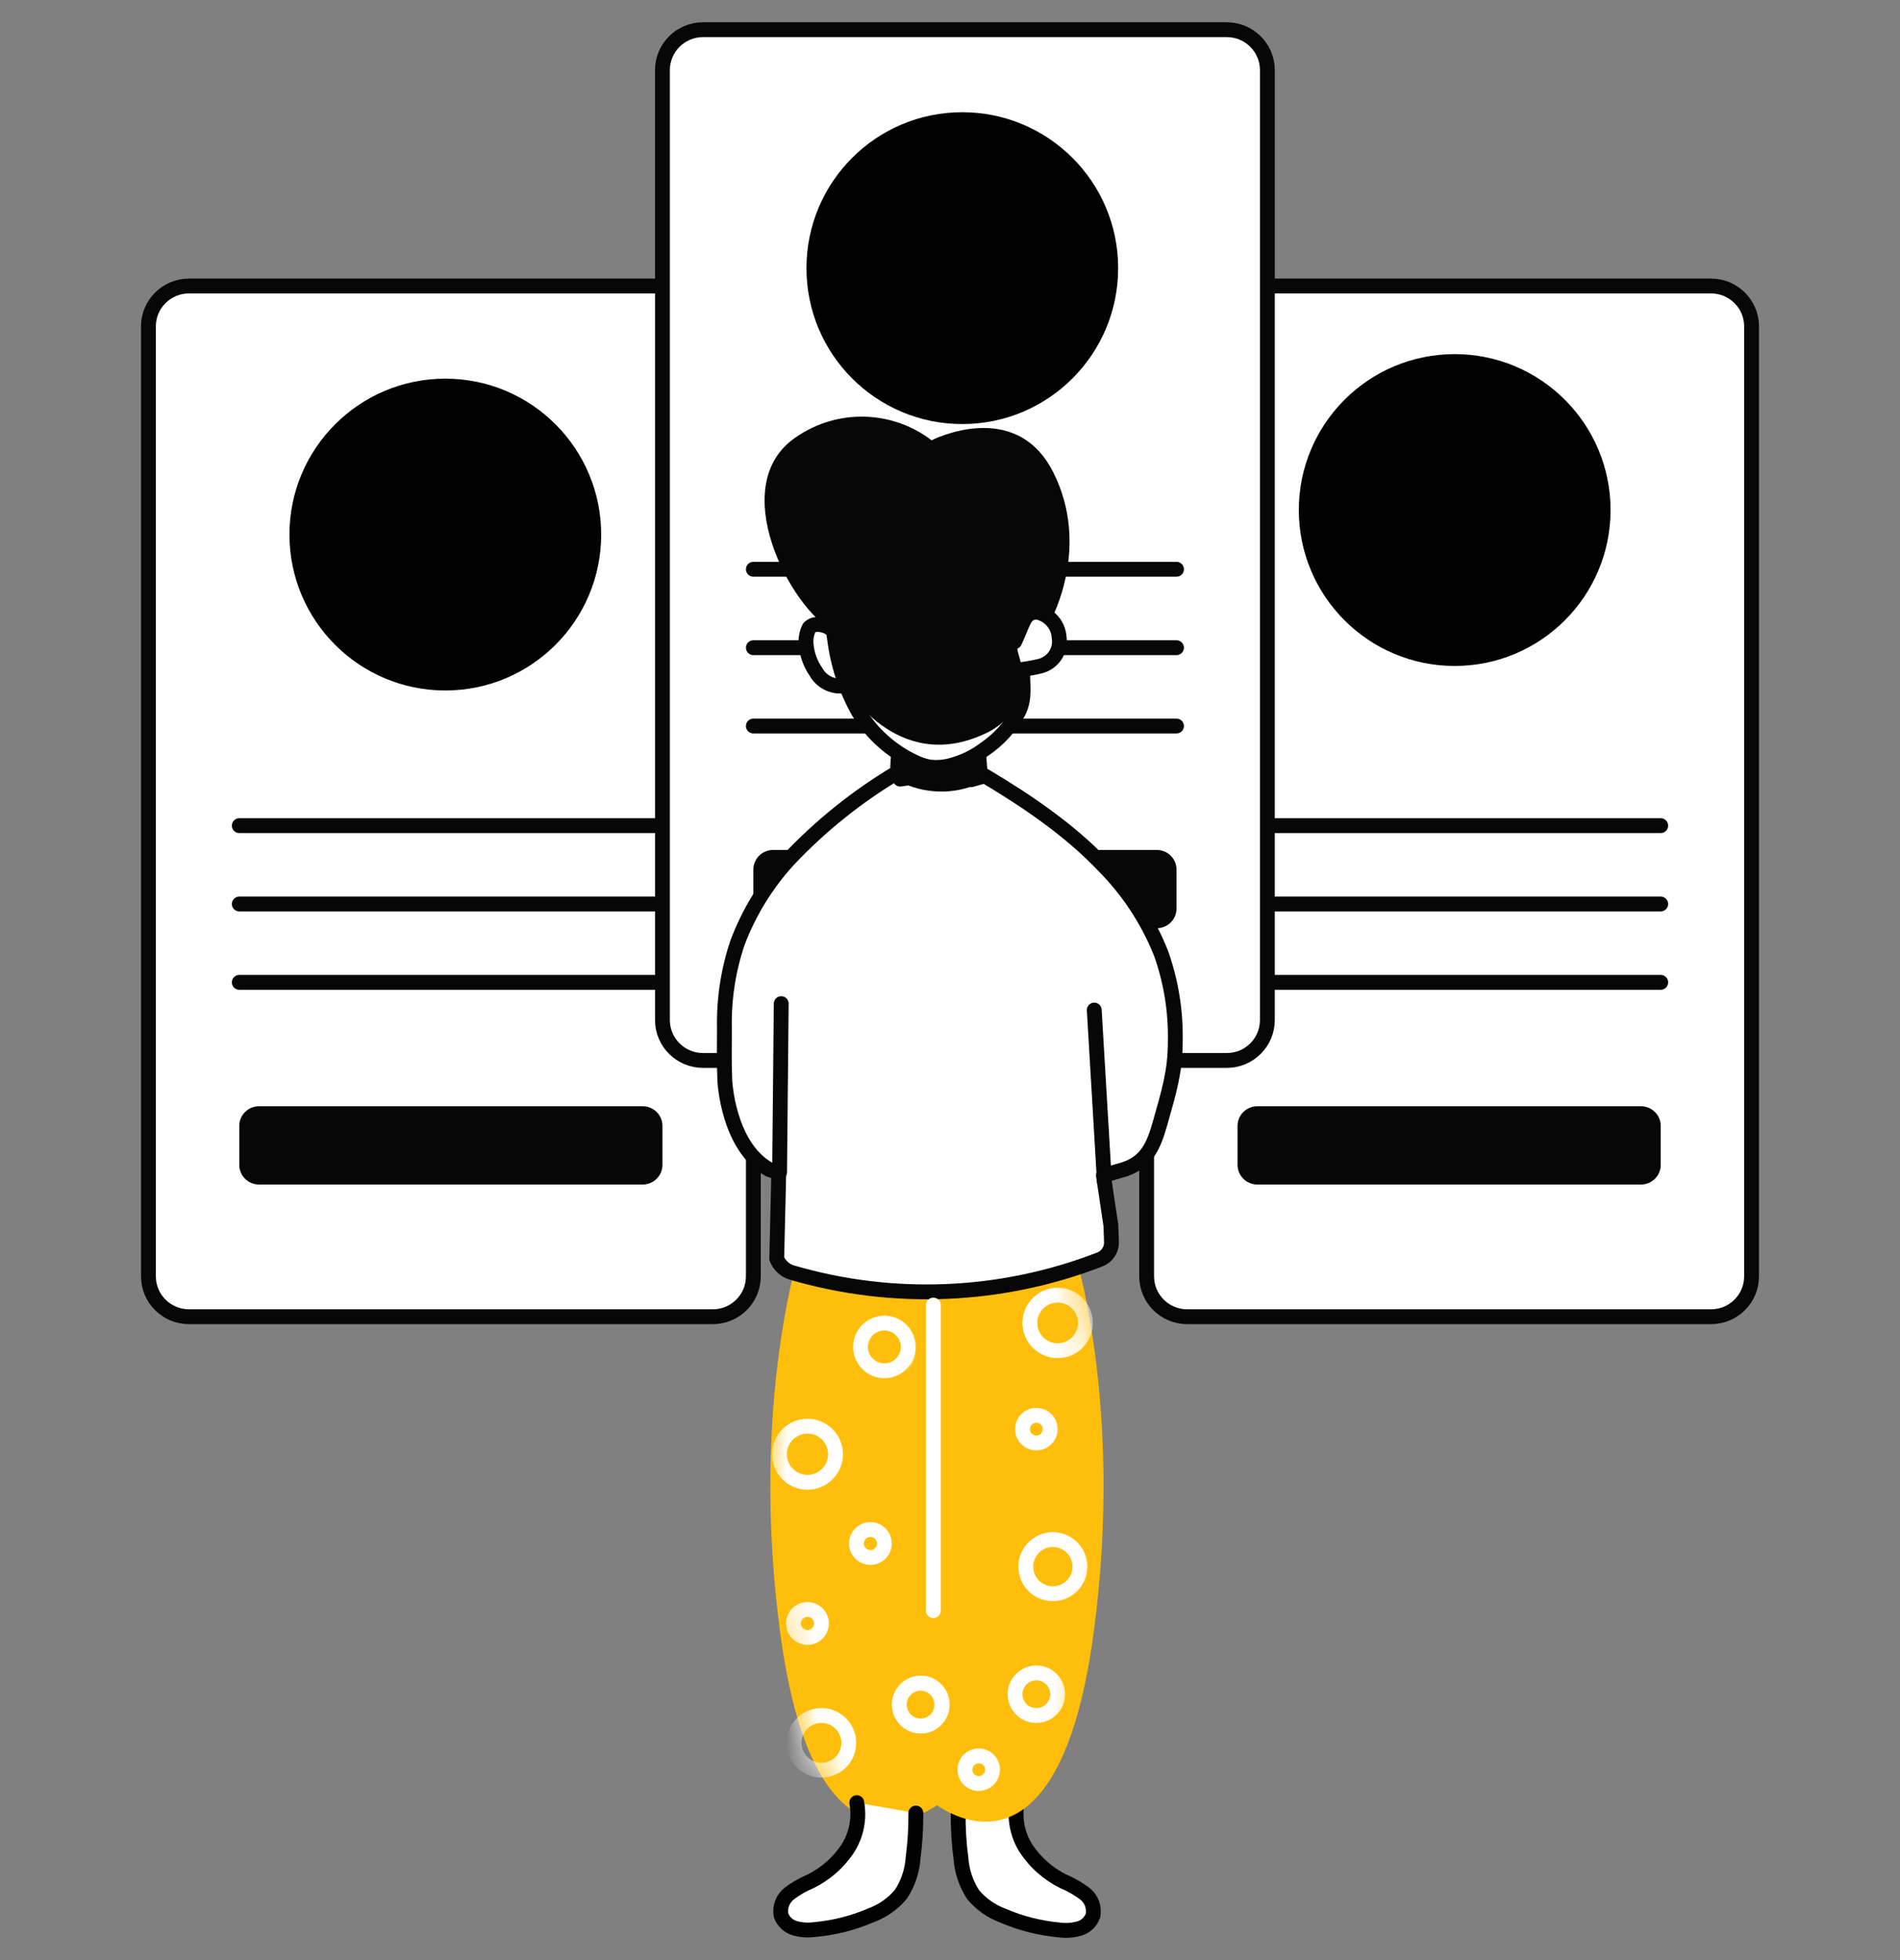 <svg width="64" height="66" viewBox="0 0 64 66" fill="none" xmlns="http://www.w3.org/2000/svg">
<rect x="0" y="0" width="64" height="66" fill="#808080" stroke="none"/>
<path d="M27.003 41.884C27.003 41.884 25.226 47.158 26.285 55.014C27.344 62.87 30.595 61.605 31.855 60.567C33.114 59.529 31.855 42.531 31.855 42.531L27.003 41.884Z" fill="#FFBE0B"/>
<path d="M57.632 9.63H39.992C39.236 9.63 38.624 10.239 38.624 10.99V42.977C38.624 43.728 39.236 44.337 39.992 44.337H57.632C58.388 44.337 59 43.728 59 42.977V10.99C59 10.239 58.388 9.63 57.632 9.63Z" fill="white" stroke="#070707" stroke-width="0.5" stroke-linecap="round" stroke-linejoin="round"/>
<path d="M49 22.174C51.761 22.174 54 19.935 54 17.174C54 14.412 51.761 12.174 49 12.174C46.239 12.174 44 14.412 44 17.174C44 19.935 46.239 22.174 49 22.174Z" fill="#010101" stroke="#010101" stroke-width="0.5" stroke-linecap="round" stroke-linejoin="round"/>
<path d="M41.686 27.801H55.94" stroke="#070707" stroke-width="0.5" stroke-linecap="round" stroke-linejoin="round"/>
<path d="M41.686 30.439H55.94" stroke="#070707" stroke-width="0.5" stroke-linecap="round" stroke-linejoin="round"/>
<path d="M41.686 33.077H55.94" stroke="#070707" stroke-width="0.5" stroke-linecap="round" stroke-linejoin="round"/>
<path d="M55.275 37.25H42.351C41.984 37.25 41.686 37.546 41.686 37.911V39.224C41.686 39.589 41.984 39.885 42.351 39.885H55.275C55.642 39.885 55.94 39.589 55.94 39.224V37.911C55.94 37.546 55.642 37.25 55.275 37.25Z" fill="#070707"/>
<path d="M24.008 9.63H6.368C5.612 9.63 5 10.239 5 10.99V42.977C5 43.728 5.612 44.337 6.368 44.337H24.008C24.764 44.337 25.376 43.728 25.376 42.977V10.99C25.376 10.239 24.764 9.63 24.008 9.63Z" fill="white" stroke="#070707" stroke-width="0.5" stroke-linecap="round" stroke-linejoin="round"/>
<path d="M15 23C17.761 23 20 20.761 20 18C20 15.239 17.761 13 15 13C12.239 13 10 15.239 10 18C10 20.761 12.239 23 15 23Z" fill="#010101" stroke="#010101" stroke-width="0.5" stroke-linecap="round" stroke-linejoin="round"/>
<path d="M8.06 27.801H22.314" stroke="#070707" stroke-width="0.5" stroke-linecap="round" stroke-linejoin="round"/>
<path d="M8.06 30.439H22.314" stroke="#070707" stroke-width="0.5" stroke-linecap="round" stroke-linejoin="round"/>
<path d="M8.06 33.077H22.314" stroke="#070707" stroke-width="0.5" stroke-linecap="round" stroke-linejoin="round"/>
<path d="M21.649 37.25H8.725C8.357 37.25 8.06 37.546 8.06 37.911V39.224C8.06 39.589 8.357 39.885 8.725 39.885H21.649C22.016 39.885 22.314 39.589 22.314 39.224V37.911C22.314 37.546 22.016 37.25 21.649 37.25Z" fill="#070707"/>
<path d="M41.322 1H23.682C22.926 1 22.314 1.609 22.314 2.36V34.347C22.314 35.099 22.926 35.708 23.682 35.708H41.322C42.078 35.708 42.69 35.099 42.69 34.347V2.36C42.69 1.609 42.078 1 41.322 1Z" fill="white" stroke="#070707" stroke-width="0.5" stroke-linecap="round" stroke-linejoin="round"/>
<path d="M32.414 14.029C35.176 14.029 37.414 11.79 37.414 9.029C37.414 6.267 35.176 4.029 32.414 4.029C29.653 4.029 27.415 6.267 27.415 9.029C27.415 11.79 29.653 14.029 32.414 14.029Z" fill="#010101" stroke="#010101" stroke-width="0.5" stroke-linecap="round" stroke-linejoin="round"/>
<path d="M25.376 19.168H39.63" stroke="#070707" stroke-width="0.5" stroke-linecap="round" stroke-linejoin="round"/>
<path d="M25.376 21.809H39.63" stroke="#070707" stroke-width="0.5" stroke-linecap="round" stroke-linejoin="round"/>
<path d="M25.376 24.447H39.63" stroke="#070707" stroke-width="0.5" stroke-linecap="round" stroke-linejoin="round"/>
<path d="M38.965 28.62H26.041C25.674 28.62 25.376 28.916 25.376 29.281V30.594C25.376 30.959 25.674 31.255 26.041 31.255H38.965C39.333 31.255 39.63 30.959 39.63 30.594V29.281C39.63 28.916 39.333 28.62 38.965 28.62Z" fill="#070707"/>
<path d="M34.261 60.699C34.16 61.245 34.275 61.81 34.583 62.273C34.894 62.731 35.318 63.1 35.815 63.347C36.071 63.454 36.312 63.592 36.533 63.758C36.646 63.844 36.732 63.959 36.782 64.091C36.831 64.223 36.843 64.367 36.814 64.505C36.777 64.61 36.714 64.705 36.632 64.781C36.55 64.857 36.451 64.912 36.342 64.941C36.125 65 35.898 65.015 35.675 64.984C35.021 64.924 34.382 64.762 33.78 64.502C33.389 64.357 33.043 64.112 32.776 63.793C32.537 63.422 32.397 62.997 32.367 62.558C32.301 62.062 32.271 61.561 32.276 61.061" fill="white"/>
<path d="M34.261 60.699C34.16 61.245 34.275 61.81 34.583 62.273C34.894 62.731 35.318 63.1 35.815 63.347C36.071 63.454 36.312 63.592 36.533 63.758C36.646 63.844 36.732 63.959 36.782 64.091C36.831 64.223 36.843 64.367 36.814 64.505C36.777 64.61 36.714 64.705 36.632 64.781C36.55 64.857 36.451 64.912 36.342 64.941C36.125 65 35.898 65.015 35.675 64.984C35.021 64.924 34.382 64.762 33.78 64.502C33.389 64.357 33.043 64.112 32.776 63.793C32.537 63.422 32.397 62.997 32.367 62.558C32.301 62.062 32.271 61.561 32.276 61.061" stroke="#010101" stroke-width="0.5" stroke-linecap="round" stroke-linejoin="round"/>
<path d="M36.116 41.884C36.116 41.884 37.896 47.158 36.834 55.014C35.773 62.87 32.525 61.605 31.267 60.567C30.009 59.529 31.267 42.531 31.267 42.531L36.116 41.884Z" fill="#FFBE0B"/>
<mask id="mask0_701_5501" style="mask-type:alpha" maskUnits="userSpaceOnUse" x="30" y="41" width="8" height="21">
<path d="M36.116 41.884C36.116 41.884 37.896 47.158 36.834 55.014C35.773 62.87 32.525 61.605 31.267 60.567C30.009 59.529 31.267 42.531 31.267 42.531L36.116 41.884Z" fill="#FFBE0B"/>
</mask>
<g mask="url(#mask0_701_5501)">
<path d="M35.626 45.48C36.142 45.48 36.561 45.061 36.561 44.545C36.561 44.028 36.142 43.61 35.626 43.61C35.109 43.61 34.691 44.028 34.691 44.545C34.691 45.061 35.109 45.48 35.626 45.48Z" stroke="white" stroke-width="0.5" stroke-linecap="round" stroke-linejoin="round"/>
<path d="M34.908 48.587C35.165 48.587 35.374 48.379 35.374 48.121C35.374 47.864 35.165 47.656 34.908 47.656C34.651 47.656 34.443 47.864 34.443 48.121C34.443 48.379 34.651 48.587 34.908 48.587Z" stroke="white" stroke-width="0.5" stroke-linecap="round" stroke-linejoin="round"/>
<path d="M32.968 60.054C33.225 60.054 33.433 59.845 33.433 59.588C33.433 59.331 33.225 59.123 32.968 59.123C32.71 59.123 32.502 59.331 32.502 59.588C32.502 59.845 32.71 60.054 32.968 60.054Z" stroke="white" stroke-width="0.5" stroke-linecap="round" stroke-linejoin="round"/>
<path d="M35.464 53.664C35.968 53.664 36.376 53.256 36.376 52.752C36.376 52.249 35.968 51.84 35.464 51.84C34.961 51.84 34.553 52.249 34.553 52.752C34.553 53.256 34.961 53.664 35.464 53.664Z" stroke="white" stroke-width="0.5" stroke-linecap="round" stroke-linejoin="round"/>
<path d="M34.908 57.765C35.304 57.765 35.626 57.444 35.626 57.047C35.626 56.651 35.304 56.33 34.908 56.33C34.512 56.33 34.191 56.651 34.191 57.047C34.191 57.444 34.512 57.765 34.908 57.765Z" stroke="white" stroke-width="0.5" stroke-linecap="round" stroke-linejoin="round"/>
<path d="M31.01 58.118C31.406 58.118 31.727 57.797 31.727 57.401C31.727 57.004 31.406 56.683 31.01 56.683C30.613 56.683 30.292 57.004 30.292 57.401C30.292 57.797 30.613 58.118 31.01 58.118Z" stroke="white" stroke-width="0.5" stroke-linecap="round" stroke-linejoin="round"/>
<path d="M29.795 46.275C30.235 46.275 30.59 45.919 30.59 45.479C30.59 45.04 30.235 44.684 29.795 44.684C29.356 44.684 29 45.04 29 45.479C29 45.919 29.356 46.275 29.795 46.275Z" stroke="white" stroke-width="0.5" stroke-linecap="round" stroke-linejoin="round"/>
</g>
<path d="M28.86 60.699C28.96 61.245 28.844 61.809 28.536 62.273C28.226 62.731 27.801 63.101 27.304 63.347C27.049 63.453 26.808 63.592 26.588 63.758C26.478 63.843 26.394 63.957 26.345 64.086C26.296 64.216 26.284 64.356 26.31 64.492C26.347 64.597 26.41 64.692 26.492 64.768C26.574 64.844 26.674 64.899 26.782 64.929C26.998 64.988 27.225 65.002 27.447 64.971C28.101 64.912 28.742 64.749 29.344 64.49C29.736 64.345 30.082 64.1 30.348 63.781C30.589 63.411 30.73 62.985 30.758 62.545C30.822 62.049 30.853 61.549 30.85 61.048" fill="white"/>
<path d="M28.86 60.699C28.96 61.245 28.844 61.809 28.536 62.273C28.226 62.731 27.801 63.101 27.304 63.347C27.049 63.453 26.808 63.592 26.588 63.758C26.478 63.843 26.394 63.957 26.345 64.086C26.296 64.216 26.284 64.356 26.31 64.492C26.347 64.597 26.41 64.692 26.492 64.768C26.574 64.844 26.674 64.899 26.782 64.929C26.998 64.988 27.225 65.002 27.447 64.971C28.101 64.912 28.742 64.749 29.344 64.49C29.736 64.345 30.082 64.1 30.348 63.781C30.589 63.411 30.73 62.985 30.758 62.545C30.822 62.049 30.853 61.549 30.85 61.048" stroke="#010101" stroke-width="0.5" stroke-linecap="round" stroke-linejoin="round"/>
<path d="M28.059 21.225C27.899 21.086 27.689 21.015 27.477 21.028C27.394 21.038 27.317 21.076 27.259 21.135C27.172 21.306 27.136 21.498 27.153 21.689C27.179 22.025 27.294 22.348 27.487 22.625C27.581 22.794 27.726 22.929 27.901 23.012C28.076 23.095 28.272 23.122 28.463 23.089" fill="white"/>
<path d="M28.059 21.225C27.899 21.086 27.689 21.015 27.477 21.028C27.394 21.038 27.317 21.076 27.259 21.135C27.172 21.306 27.136 21.498 27.153 21.689C27.179 22.025 27.294 22.348 27.487 22.625C27.581 22.794 27.726 22.929 27.901 23.012C28.076 23.095 28.272 23.122 28.463 23.089" stroke="#070707" stroke-width="0.5" stroke-linecap="round" stroke-linejoin="round"/>
<path d="M26.659 42.845C30.075 43.849 33.729 43.695 37.048 42.408C37.167 42.362 37.268 42.28 37.339 42.173C37.409 42.067 37.444 41.941 37.439 41.814L37.419 41.26L37.168 39.581L37.893 39.368C38.661 39.104 38.875 38.53 39.086 37.789C39.364 36.79 39.588 36.102 39.588 35.086C39.612 34.067 39.449 33.052 39.106 32.091C38.669 30.998 38.017 30.003 37.188 29.164C36.039 27.953 34.625 26.992 33.172 26.124L32.715 26.254L32.645 26.211C32.501 26.151 32.347 26.121 32.191 26.124C31.565 26.103 30.939 26.14 30.321 26.234L30.215 26.017C28.872 26.818 27.646 27.8 26.573 28.936C25.819 29.756 25.23 30.711 24.839 31.752C24.527 32.68 24.38 33.656 24.402 34.634C24.402 35.201 24.387 35.8 24.415 36.381C24.415 36.381 24.51 38.592 25.903 39.376L26.232 39.488L26.164 42.381C26.207 42.49 26.274 42.588 26.359 42.668C26.445 42.748 26.547 42.809 26.659 42.845Z" fill="white" stroke="#070707" stroke-width="0.5" stroke-linecap="round" stroke-linejoin="round"/>
<path d="M34.176 21.609C34.289 21.382 34.369 21.135 34.485 20.903C34.522 20.82 34.579 20.747 34.651 20.691C34.699 20.658 34.752 20.636 34.809 20.624C34.866 20.612 34.925 20.612 34.982 20.623C35.171 20.671 35.34 20.777 35.464 20.927C35.589 21.076 35.663 21.261 35.675 21.454C35.712 21.666 35.667 21.884 35.55 22.064C35.433 22.244 35.251 22.374 35.042 22.428C34.848 22.475 34.651 22.512 34.452 22.538C34.427 23.037 34.553 23.476 34.307 23.975C34.032 24.474 33.642 24.902 33.17 25.223C32.831 25.478 32.446 25.665 32.035 25.772C31.79 25.841 31.534 25.858 31.282 25.822C31.115 25.788 30.953 25.732 30.8 25.657C30.017 25.289 29.36 24.698 28.913 23.96C28.492 23.205 28.221 22.378 28.114 21.522C28.082 21.322 27.718 19.133 27.989 19.098C29.515 18.906 30.833 17.928 32.058 16.997C32.138 17.46 32.327 17.897 32.61 18.272C32.901 18.653 33.31 18.927 33.775 19.051C33.877 19.076 33.847 19.979 33.85 20.077C33.855 20.543 33.782 21.265 34.176 21.609Z" fill="white" stroke="#070707" stroke-width="0.5" stroke-linecap="round" stroke-linejoin="round"/>
<path d="M34.334 21.29C34.372 20.921 34.899 20.412 35.406 20.858C35.406 20.858 36.754 18.425 35.476 15.899C34.199 13.374 31.38 14.826 31.38 14.826C30.733 14.33 29.944 14.052 29.127 14.03C28.31 14.009 27.507 14.245 26.834 14.706C24.387 16.323 26.674 20.541 28.059 21.225C28.059 21.225 28.205 22.645 28.463 23.089C28.463 23.089 30.18 26.084 33.145 24.719C33.145 24.719 34.922 24.035 34.342 22.151C34.176 21.609 34.304 21.652 34.334 21.29Z" fill="#070707"/>
<path d="M33.2 25.153L33.247 25.792C33.269 25.915 33.257 26.041 33.212 26.157C33.127 26.295 32.992 26.397 32.836 26.444C32.397 26.613 31.926 26.681 31.458 26.643C30.989 26.605 30.535 26.461 30.13 26.224C30.089 26.205 30.054 26.176 30.027 26.139C30 26.092 29.988 26.038 29.992 25.984C29.982 25.725 30.002 25.466 30.05 25.211C30.402 25.508 30.843 25.684 31.305 25.71C31.695 25.722 32.084 25.654 32.447 25.51C32.712 25.424 32.965 25.304 33.2 25.153Z" fill="#070707"/>
<path d="M31.439 43.945L31.439 54.232" stroke="white" stroke-width="0.5" stroke-linecap="round"/>
<path d="M37.201 39.78L36.859 34.01" stroke="#070707" stroke-width="0.5" stroke-linecap="round" stroke-linejoin="round"/>
<path d="M26.315 33.794L26.26 39.466" stroke="#070707" stroke-width="0.5" stroke-linecap="round" stroke-linejoin="round"/>
<mask id="mask1_701_5501" style="mask-type:alpha" maskUnits="userSpaceOnUse" x="25" y="41" width="8" height="21">
<path d="M27.003 41.884C27.003 41.884 25.226 47.158 26.285 55.014C27.344 62.87 30.595 61.605 31.855 60.567C33.114 59.529 31.855 42.531 31.855 42.531L27.003 41.884Z" fill="#FFBE0B"/>
</mask>
<g mask="url(#mask1_701_5501)">
<path d="M27.198 55.135C27.458 55.135 27.669 54.924 27.669 54.664C27.669 54.405 27.458 54.194 27.198 54.194C26.939 54.194 26.728 54.405 26.728 54.664C26.728 54.924 26.939 55.135 27.198 55.135Z" stroke="white" stroke-width="0.5" stroke-linecap="round" stroke-linejoin="round"/>
<path d="M29.318 52.443C29.578 52.443 29.788 52.232 29.788 51.972C29.788 51.712 29.578 51.502 29.318 51.502C29.059 51.502 28.848 51.712 28.848 51.972C28.848 52.232 29.059 52.443 29.318 52.443Z" stroke="white" stroke-width="0.5" stroke-linecap="round" stroke-linejoin="round"/>
<path d="M32.994 60.077C33.254 60.077 33.464 59.866 33.464 59.606C33.464 59.346 33.254 59.136 32.994 59.136C32.734 59.136 32.524 59.346 32.524 59.606C32.524 59.866 32.734 60.077 32.994 60.077Z" stroke="white" stroke-width="0.5" stroke-linecap="round" stroke-linejoin="round"/>
<path d="M27.669 59.606C28.177 59.606 28.59 59.194 28.59 58.685C28.59 58.177 28.177 57.764 27.669 57.764C27.16 57.764 26.748 58.177 26.748 58.685C26.748 59.194 27.16 59.606 27.669 59.606Z" stroke="white" stroke-width="0.5" stroke-linecap="round" stroke-linejoin="round"/>
<path d="M31.016 58.121C31.417 58.121 31.741 57.797 31.741 57.396C31.741 56.996 31.417 56.671 31.016 56.671C30.616 56.671 30.291 56.996 30.291 57.396C30.291 57.797 30.616 58.121 31.016 58.121Z" stroke="white" stroke-width="0.5" stroke-linecap="round" stroke-linejoin="round"/>
<path d="M29.79 46.157C30.233 46.157 30.593 45.797 30.593 45.353C30.593 44.91 30.233 44.55 29.79 44.55C29.346 44.55 28.986 44.91 28.986 45.353C28.986 45.797 29.346 46.157 29.79 46.157Z" stroke="white" stroke-width="0.5" stroke-linecap="round" stroke-linejoin="round"/>
<path d="M27.199 49.911C27.721 49.911 28.144 49.488 28.144 48.966C28.144 48.445 27.721 48.022 27.199 48.022C26.678 48.022 26.255 48.445 26.255 48.966C26.255 49.488 26.678 49.911 27.199 49.911Z" stroke="white" stroke-width="0.5" stroke-linecap="round" stroke-linejoin="round"/>
</g>
</svg>
